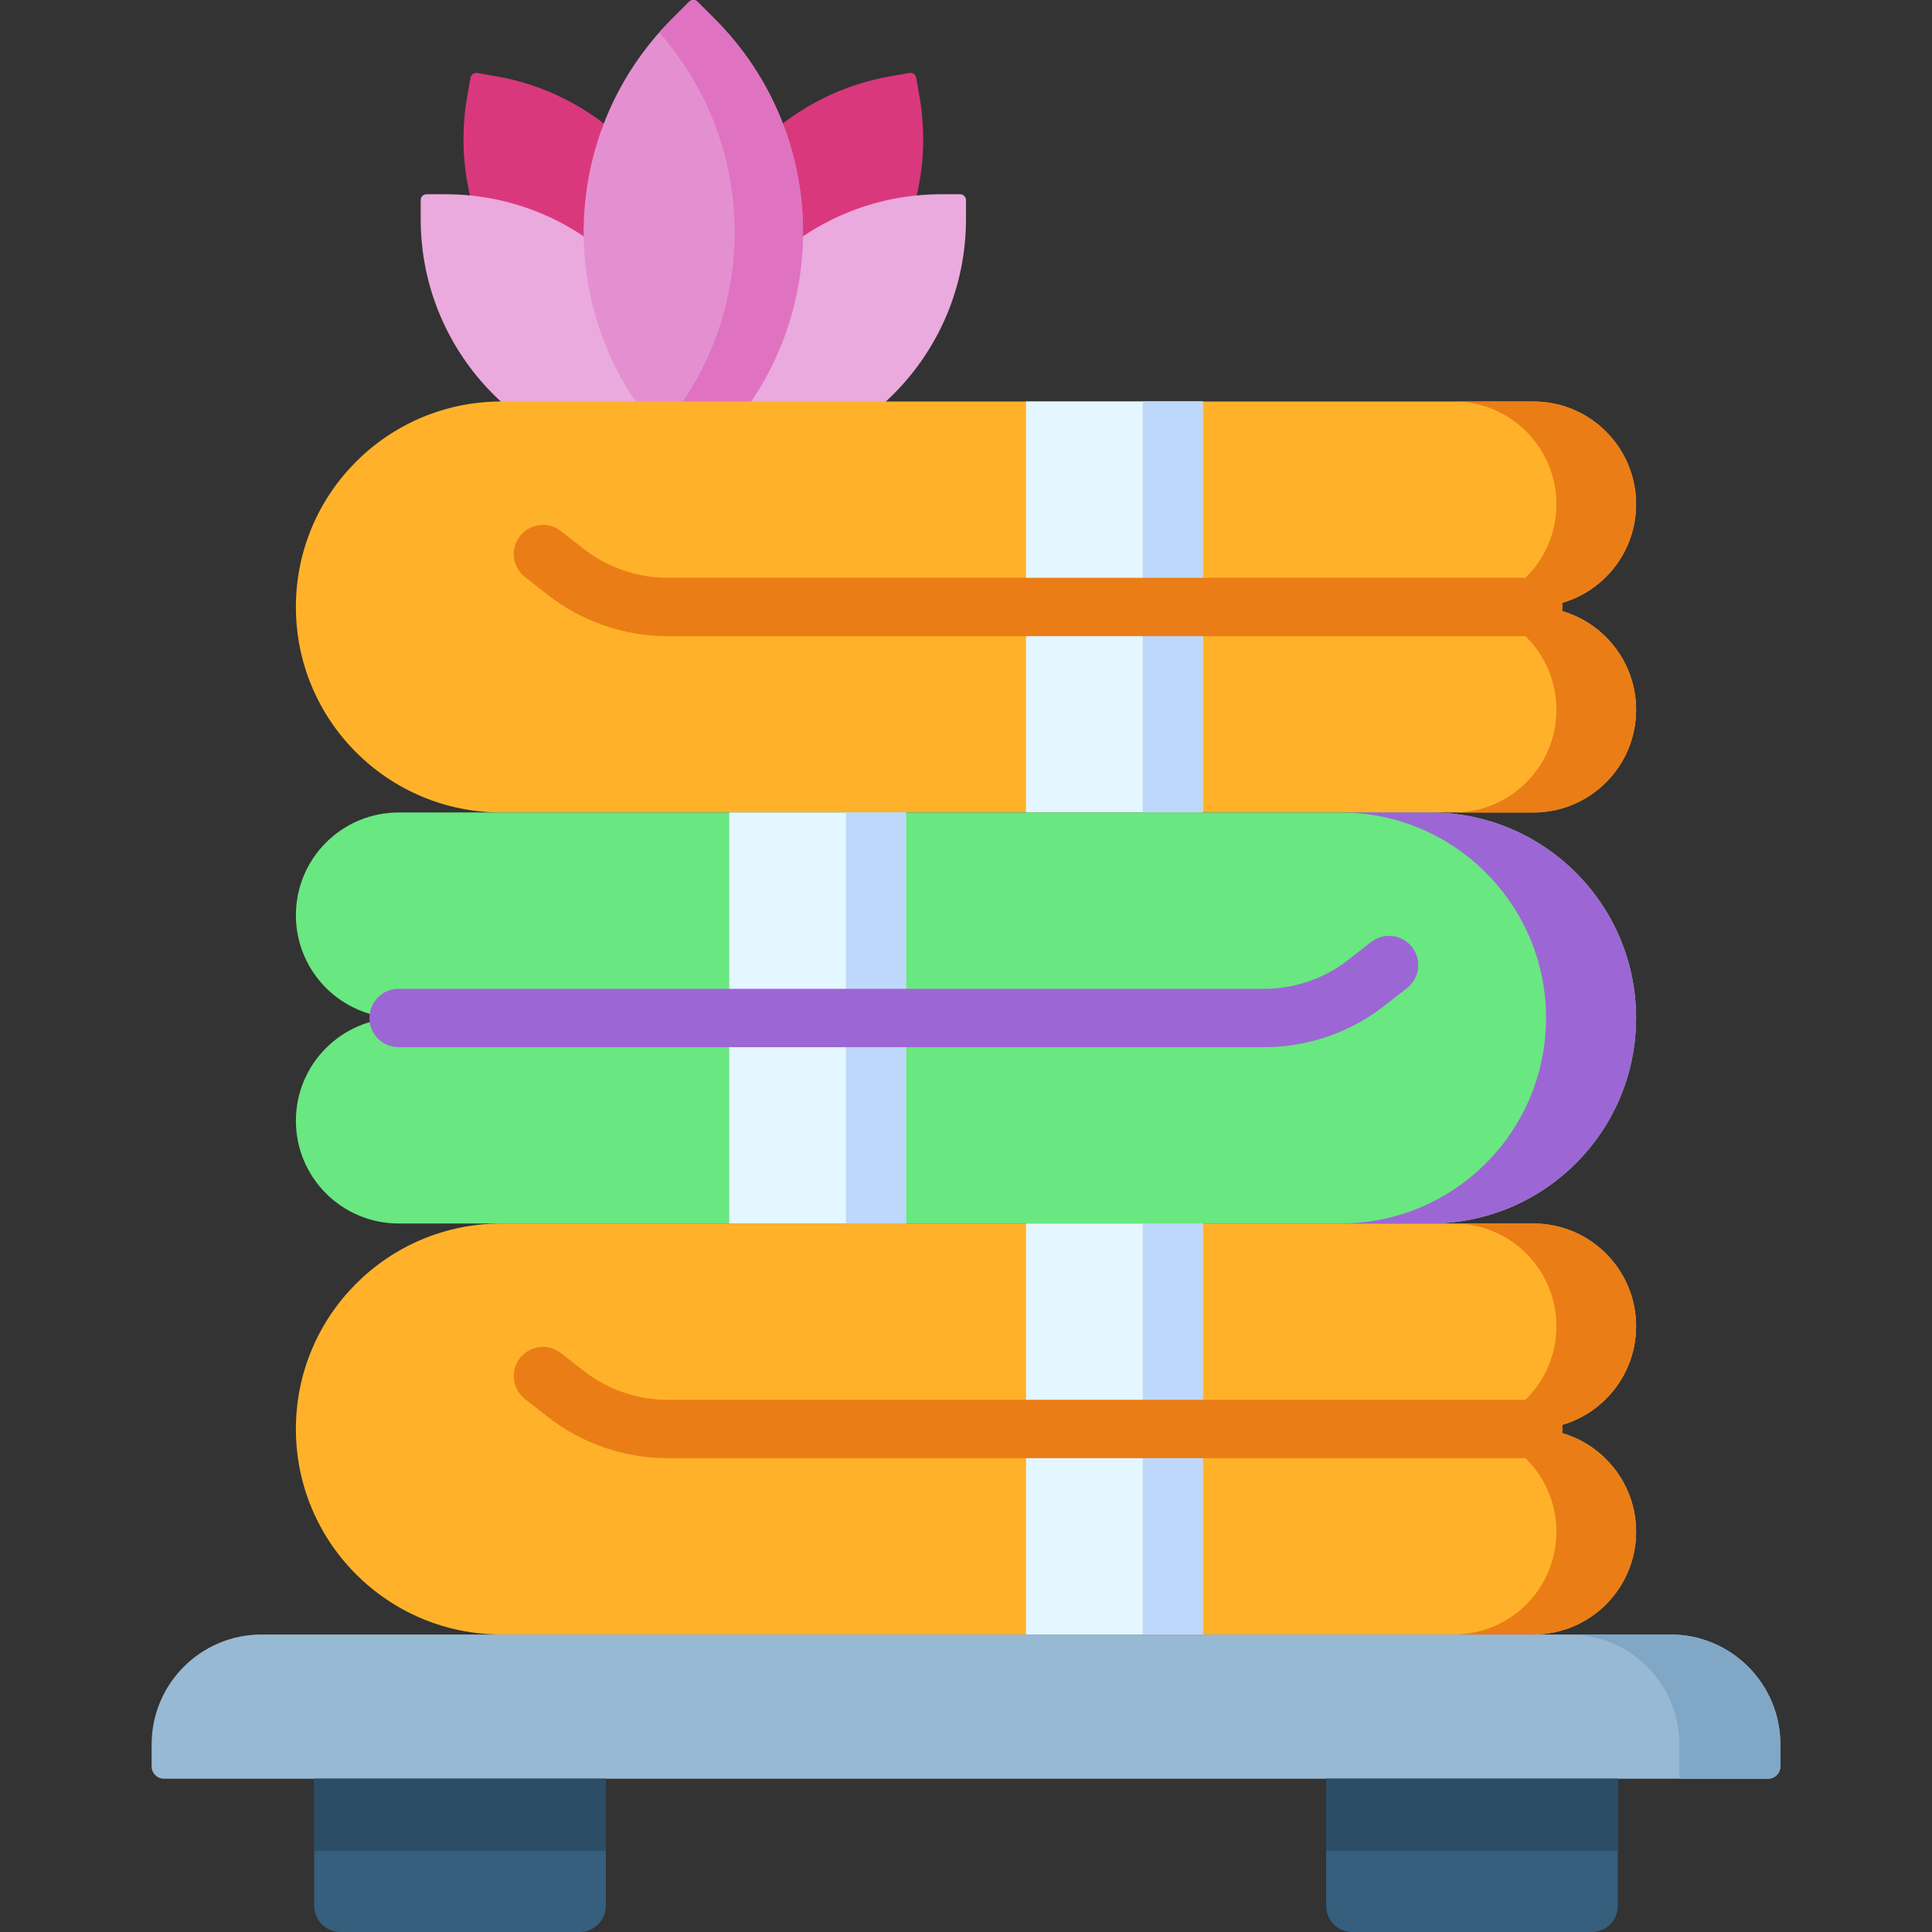 <?xml version="1.0" encoding="UTF-8"?> <svg xmlns="http://www.w3.org/2000/svg" id="Capa_1" height="512px" viewBox="0 0 512 512" width="512px" class=""><rect x="0" y="0" width="512" height="512" fill="#333333" stroke="none"/> <g> <g> <g> <path d="m183.667 102.702-6.461-1.131c-35.74-6.258-59.639-40.304-53.381-76.044l.861-4.918c.149-.852.961-1.422 1.813-1.273l4.918.861c35.74 6.258 59.639 40.304 53.381 76.044z" fill="#da387d" data-original="#DA387D"></path> <g> <path d="m183.82 102.702 6.461-1.131c35.74-6.258 59.639-40.304 53.381-76.044l-.861-4.918c-.149-.852-.961-1.422-1.813-1.273l-4.918.861c-35.74 6.258-59.639 40.304-53.381 76.044z" fill="#da387d" data-original="#DA387D"></path> </g> </g> <path d="m183.743 123.733h-6.559c-36.284 0-65.697-29.414-65.697-65.697v-4.993c0-.865.701-1.566 1.566-1.566h4.993c36.284 0 65.697 29.414 65.697 65.697z" fill="#eaaadd" data-original="#EAAADD"></path> <path d="m183.743 123.733v-6.559c0-36.284 29.414-65.697 65.697-65.697h4.993c.865 0 1.566.701 1.566 1.566v4.993c0 36.284-29.414 65.697-65.697 65.697z" fill="#eaaadd" data-original="#EAAADD"></path> <path d="m183.743 123.733-5.646-5.646c-31.229-31.229-31.229-81.862 0-113.091l4.538-4.538c.612-.612 1.603-.612 2.215 0l4.538 4.538c31.229 31.229 31.229 81.862 0 113.091z" fill="#e490d0" data-original="#E490D0"></path> <path d="m189.389 118.087c31.229-31.229 31.229-81.862 0-113.091l-4.538-4.538c-.612-.612-1.603-.612-2.215 0l-4.538 4.538c-1.184 1.184-2.308 2.405-3.403 3.643 26.672 30.169 26.672 75.636 0 105.805 1.094 1.238 2.218 2.459 3.403 3.643l5.646 5.646z" fill="#df73c1" data-original="#DF73C1"></path> <path d="m433.586 351.47c0-15.039-12.191-27.23-27.23-27.23h-273.481c-30.078 0-54.461 24.383-54.461 54.461 0 30.078 24.383 54.461 54.461 54.461h273.481c15.039 0 27.23-12.191 27.23-27.23 0-15.039-12.191-27.23-27.23-27.23 15.038-.002 27.23-12.193 27.23-27.232z" fill="#80b4fb" data-original="#80B4FB" class="" style="fill:#FFB229" data-old_color="#80b4fb"></path> <path d="m406.355 378.7c15.039 0 27.23-12.191 27.23-27.23s-12.191-27.23-27.23-27.23h-21.121c15.039 0 27.23 12.191 27.23 27.23s-12.191 27.23-27.23 27.23c15.039 0 27.23 12.191 27.23 27.23 0 15.039-12.191 27.23-27.23 27.23h21.121c15.039 0 27.23-12.191 27.23-27.23.001-15.038-12.191-27.23-27.23-27.23z" fill="#61a2f9" data-original="#61A2F9" class="" style="fill:#EB7D16" data-old_color="#61a2f9"></path> <path d="m271.908 378.7h46.841v54.461h-46.841z" fill="#e4f6ff" data-original="#E4F6FF" class=""></path> <path d="m271.908 324.24h46.841v54.461h-46.841z" fill="#e4f6ff" data-original="#E4F6FF" class=""></path> <path d="m302.841 378.7h15.908v54.461h-15.908z" fill="#bed8fb" data-original="#BED8FB"></path> <path d="m302.841 324.24h15.908v54.461h-15.908z" fill="#bed8fb" data-original="#BED8FB"></path> <path d="m433.586 133.628c0-15.039-12.191-27.23-27.23-27.23h-273.481c-30.078 0-54.461 24.383-54.461 54.461 0 30.078 24.383 54.461 54.461 54.461h273.481c15.039 0 27.23-12.191 27.23-27.23 0-15.039-12.191-27.23-27.23-27.23 15.038-.002 27.23-12.193 27.23-27.232z" fill="#80b4fb" data-original="#80B4FB" class="" style="fill:#FFB229" data-old_color="#80b4fb"></path> <path d="m406.355 160.858c15.039 0 27.23-12.191 27.23-27.23s-12.191-27.23-27.23-27.23h-21.121c15.039 0 27.23 12.191 27.23 27.23s-12.191 27.23-27.23 27.23c15.039 0 27.23 12.191 27.23 27.23 0 15.039-12.191 27.23-27.23 27.23h21.121c15.039 0 27.23-12.191 27.23-27.23.001-15.039-12.191-27.23-27.23-27.23z" fill="#61a2f9" data-original="#61A2F9" class="" style="fill:#EB7D16" data-old_color="#61a2f9"></path> <path d="m271.908 160.858h46.841v54.461h-46.841z" fill="#e4f6ff" data-original="#E4F6FF" class=""></path> <path d="m271.908 106.397h46.841v54.461h-46.841z" fill="#e4f6ff" data-original="#E4F6FF" class=""></path> <path d="m302.841 160.858h15.908v54.461h-15.908z" fill="#bed8fb" data-original="#BED8FB"></path> <path d="m302.841 106.397h15.908v54.461h-15.908z" fill="#bed8fb" data-original="#BED8FB"></path> <path d="m78.414 242.549c0-15.039 12.191-27.23 27.23-27.23h273.481c30.078 0 54.461 24.383 54.461 54.461 0 30.078-24.383 54.461-54.461 54.461h-273.481c-15.039 0-27.23-12.191-27.23-27.23 0-15.039 12.191-27.23 27.23-27.23-15.038-.002-27.23-12.193-27.23-27.232z" fill="#ac80dd" data-original="#AC80DD" class="active-path" style="fill:#69E781" data-old_color="#ac80dd"></path> <path d="m379.125 215.319h-23.863c30.078 0 54.461 24.383 54.461 54.461 0 30.078-24.383 54.461-54.461 54.461h23.863c30.078 0 54.461-24.383 54.461-54.461 0-30.078-24.383-54.461-54.461-54.461z" fill="#9d66d5" data-original="#9D66D5" class=""></path> <path d="m193.251 269.779h46.841v54.461h-46.841z" fill="#e4f6ff" data-original="#E4F6FF" class=""></path> <path d="m193.251 215.319h46.841v54.461h-46.841z" fill="#e4f6ff" data-original="#E4F6FF" class=""></path> <path d="m224.183 269.779h15.908v54.461h-15.908z" fill="#bed8fb" data-original="#BED8FB"></path> <path d="m224.183 215.319h15.908v54.461h-15.908z" fill="#bed8fb" data-original="#BED8FB"></path> <path d="m468.549 471.384h-425.098c-1.805 0-3.268-1.463-3.268-3.268v-5.821c0-16.09 13.044-29.134 29.134-29.134h373.367c16.09 0 29.134 13.044 29.134 29.134v5.821c-.001 1.805-1.464 3.268-3.269 3.268z" fill="#98b9d3" data-original="#98B9D3"></path> <path d="m442.684 433.161h-26.775c16.09 0 29.134 13.044 29.134 29.134v9.089h23.507c1.805 0 3.268-1.463 3.268-3.268v-5.821c-.001-16.09-13.044-29.134-29.134-29.134z" fill="#81a7c6" data-original="#81A7C6"></path> <g fill="#365e7d"> <path d="m153.65 512h-63.478c-3.813 0-6.904-3.091-6.904-6.904v-33.712h77.285v33.712c.001 3.813-3.09 6.904-6.903 6.904z" data-original="#365E7D"></path> <path d="m421.827 512h-63.477c-3.813 0-6.904-3.091-6.904-6.904v-33.712h77.285v33.712c0 3.813-3.091 6.904-6.904 6.904z" data-original="#365E7D"></path> </g> <path d="m83.269 471.384h77.285v19.112h-77.285z" fill="#2b4d66" data-original="#2B4D66" class="" style="fill:#2B4D66"></path> <path d="m351.446 471.384h77.285v19.112h-77.285z" fill="#2b4d66" data-original="#2B4D66" class="" style="fill:#2B4D66"></path> <g> <path d="m406.356 168.594h-229.447c-11.421 0-22.67-3.869-31.674-10.895l-6.107-4.768c-3.367-2.629-3.967-7.49-1.338-10.859 2.629-3.368 7.491-3.967 10.859-1.338l6.106 4.767c6.297 4.914 14.165 7.62 22.154 7.62h229.447c4.273 0 7.736 3.463 7.736 7.736s-3.463 7.737-7.736 7.737z" fill="#61a2f9" data-original="#61A2F9" class="" style="fill:#EB7D16" data-old_color="#61a2f9"></path> </g> <g> <path d="m335.092 277.515h-229.448c-4.273 0-7.736-3.463-7.736-7.736s3.463-7.736 7.736-7.736h229.447c7.989 0 15.857-2.707 22.154-7.621l6.107-4.767c3.369-2.628 8.23-2.028 10.859 1.34 2.628 3.368 2.029 8.23-1.34 10.859l-6.107 4.766c-9.002 7.025-20.25 10.895-31.672 10.895z" fill="#9d66d5" data-original="#9D66D5" class=""></path> </g> <g> <path d="m406.356 386.437h-229.447c-11.42 0-22.669-3.87-31.674-10.896l-6.106-4.767c-3.368-2.628-3.968-7.489-1.339-10.858 2.628-3.369 7.49-3.969 10.858-1.339l6.106 4.766c6.299 4.915 14.167 7.621 22.155 7.621h229.447c4.273 0 7.736 3.463 7.736 7.736 0 4.274-3.463 7.737-7.736 7.737z" fill="#61a2f9" data-original="#61A2F9" class="" style="fill:#EB7D16" data-old_color="#61a2f9"></path> </g> </g> </g> </svg> 